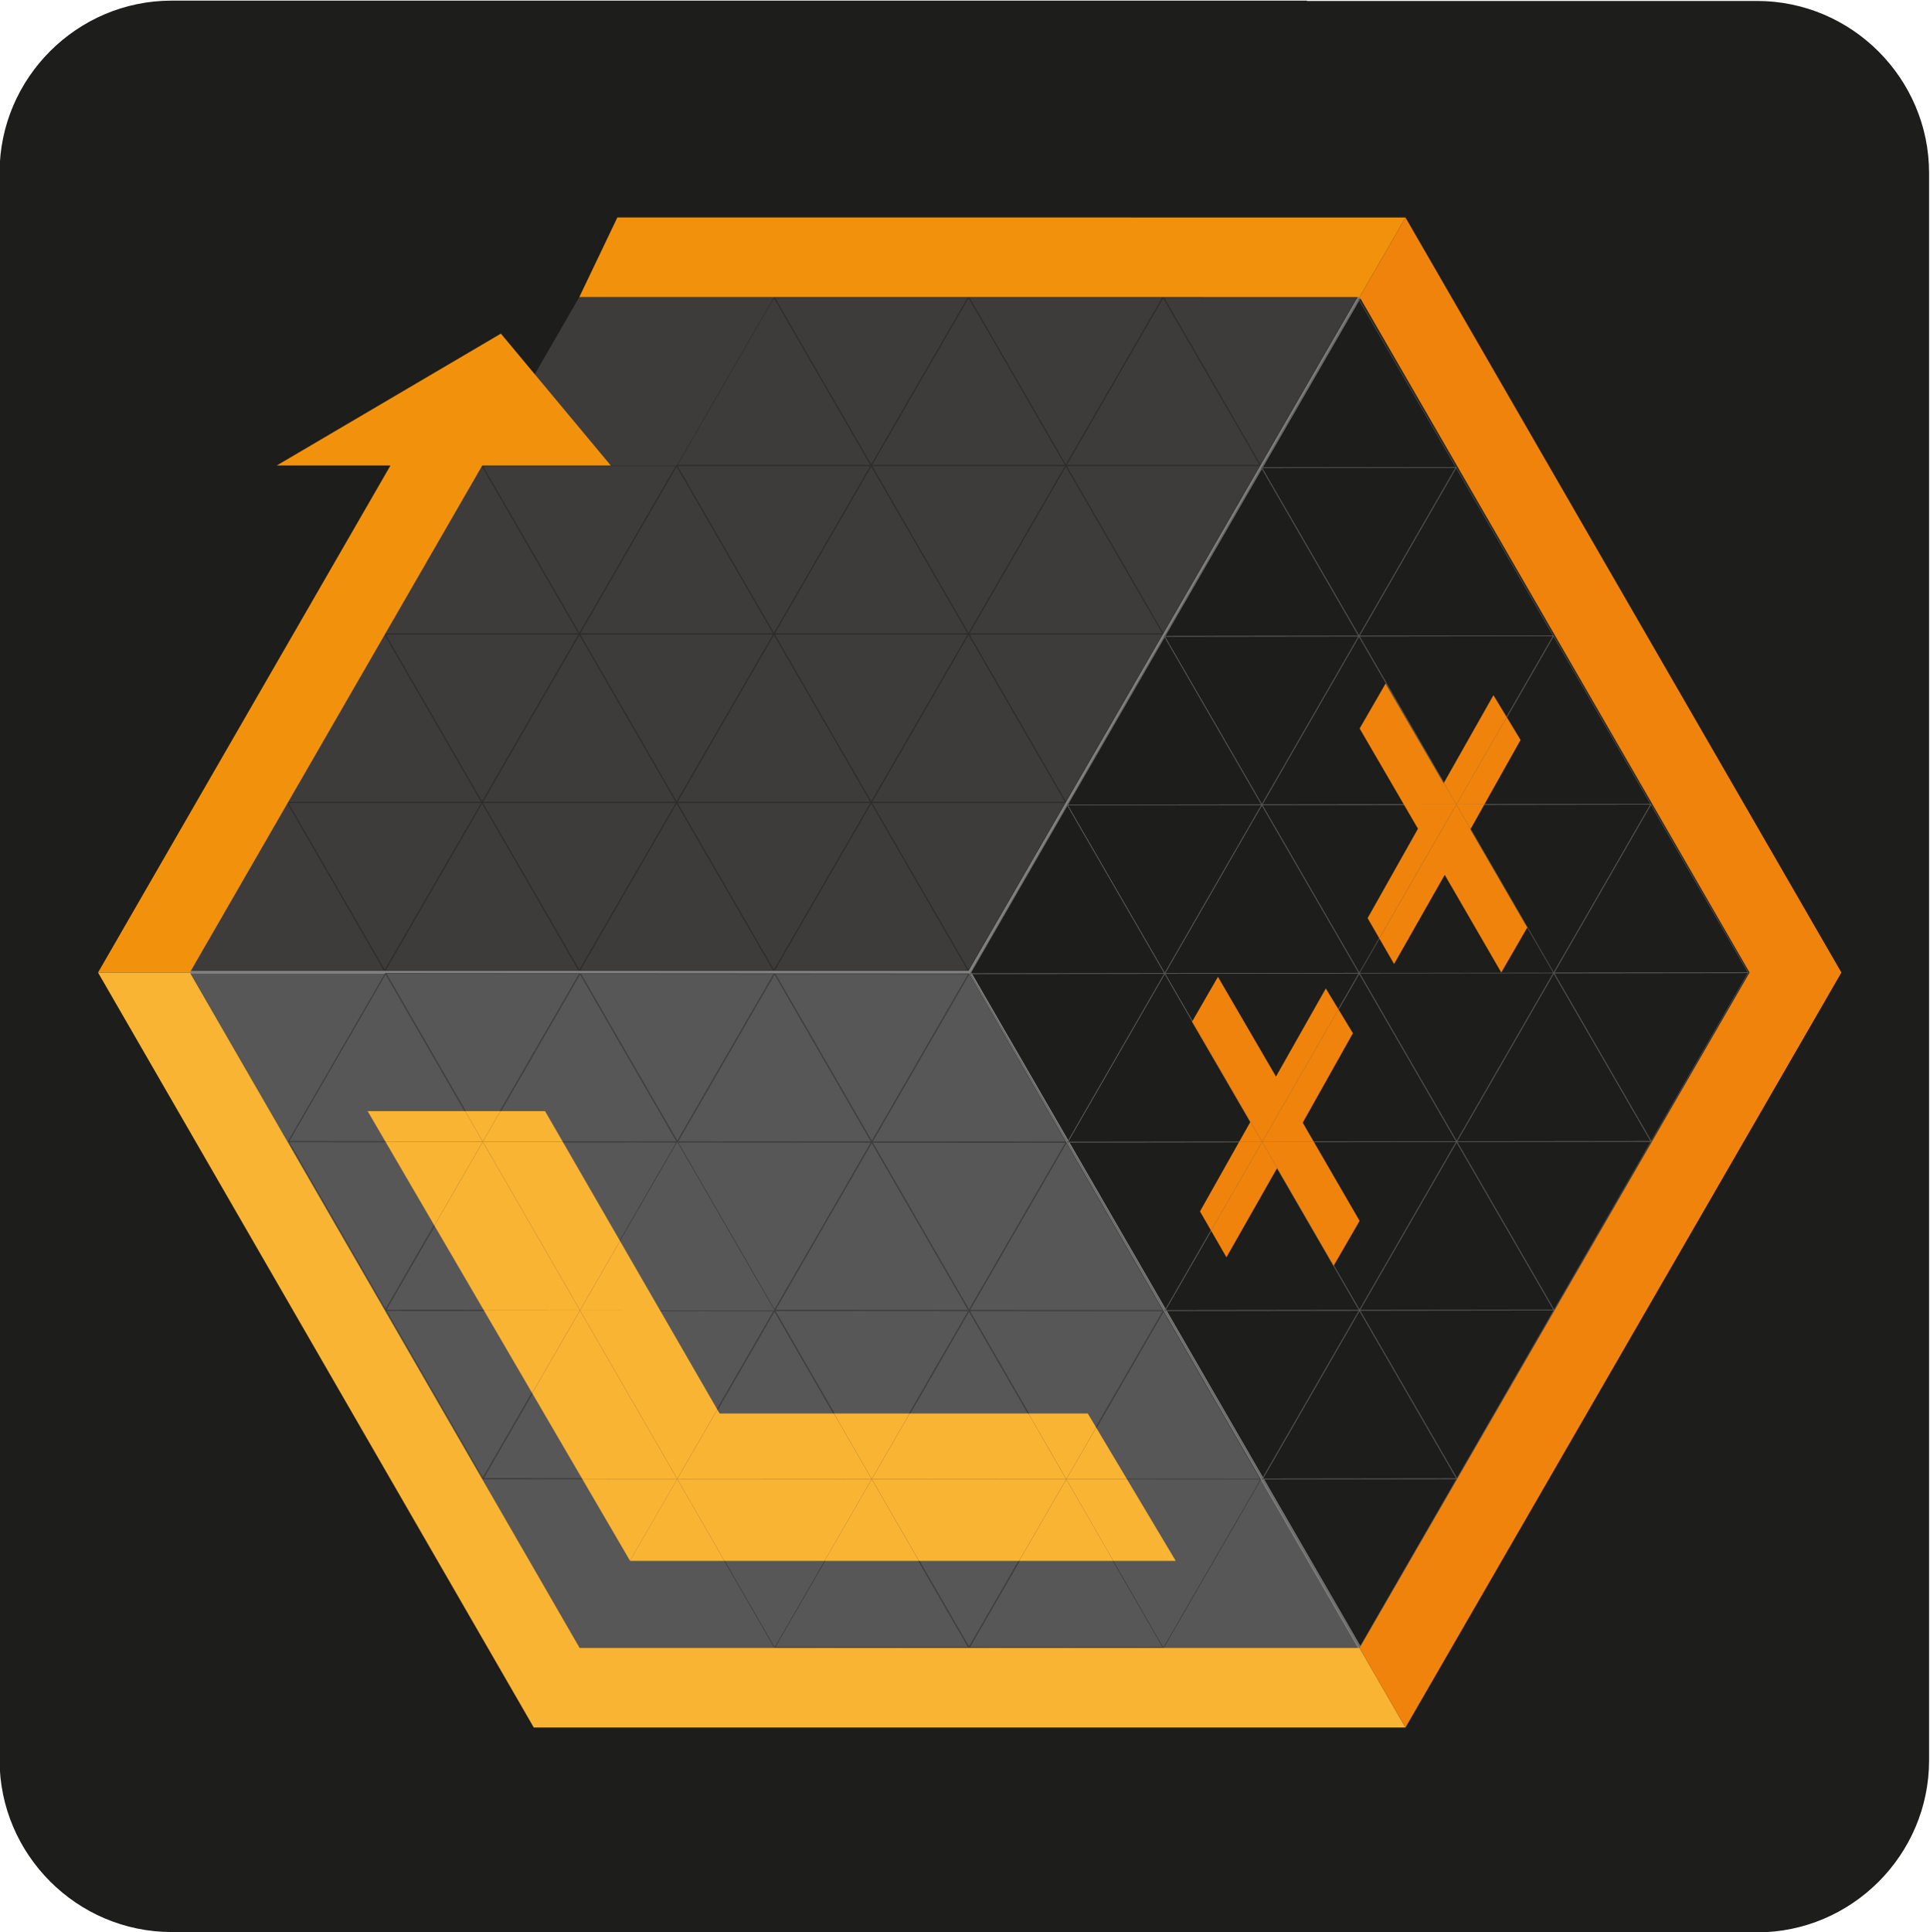 <svg height="420.744" viewBox="0 0 420.363 420.744" width="420.363" xmlns="http://www.w3.org/2000/svg" xmlns:xlink="http://www.w3.org/1999/xlink"><clipPath id="a"><path d="m0 595.28h841.89v-595.28h-841.89z"/></clipPath><clipPath id="b"><path d="m-63.595 55.067h190.785v-110.108h-190.785z"/></clipPath><clipPath id="c"><path d="m-143.089 82.587h190.785v-110.108h-190.785z"/></clipPath><clipPath id="d"><path d="m-15.899 82.587h190.785v-110.108h-190.785z"/></clipPath><clipPath id="e"><path d="m-111.291 82.587h190.785v-110.108h-190.785z"/></clipPath><clipPath id="f"><path d="m-111.291 82.587h190.785v-110.108h-190.785z"/></clipPath><clipPath id="g"><path d="m-158.988 55.067h190.785v-110.108h-190.785z"/></clipPath><clipPath id="h"><path d="m-47.696 82.587h190.785v-110.108h-190.785z"/></clipPath><clipPath id="i"><path d="m-79.493 82.587h190.785v-110.108h-190.785z"/></clipPath><clipPath id="j"><path d="m-127.19 55.067h190.785v-110.108h-190.785z"/></clipPath><clipPath id="k"><path d="m-127.19 55.067h190.785v-110.108h-190.785z"/></clipPath><clipPath id="l"><path d="m-47.696 82.587h190.785v-110.108h-190.785z"/></clipPath><clipPath id="m"><path d="m-79.493 82.587h190.785v-110.108h-190.785z"/></clipPath><clipPath id="n"><path d="m-31.797 55.067h190.785v-110.108h-190.785z"/></clipPath><clipPath id="o"><path d="m-95.393 55.067h190.785v-110.108h-190.785z"/></clipPath><clipPath id="p"><path d="m-95.393 55.067h190.785v-110.108h-190.785z"/></clipPath><clipPath id="q"><path d="m-111.291 27.545h190.785v-110.108h-190.785z"/></clipPath><clipPath id="r"><path d="m-95.392.024h190.785v-110.108h-190.785z"/></clipPath><clipPath id="s"><path d="m-79.493 27.545h190.785v-110.108h-190.785z"/></clipPath><clipPath id="t"><path d="m-63.595 55.067h190.785v-110.108h-190.785z"/></clipPath><clipPath id="u"><path d="m-143.088 27.545h190.785v-110.108h-190.785z"/></clipPath><clipPath id="v"><path d="m-127.19.024h190.785v-110.108h-190.785z"/></clipPath><clipPath id="w"><path d="m-158.988.024h190.785v-110.108h-190.785z"/></clipPath><clipPath id="x"><path d="m-127.19.024h190.785v-110.108h-190.785z"/></clipPath><clipPath id="y"><path d="m-79.493 27.545h190.785v-110.108h-190.785z"/></clipPath><clipPath id="z"><path d="m-174.886 27.545h190.785v-110.108h-190.785z"/></clipPath><clipPath id="A"><path d="m-47.696 27.545h190.785v-110.108h-190.785z"/></clipPath><clipPath id="B"><path d="m-111.291 27.545h190.785v-110.108h-190.785z"/></clipPath><clipPath id="C"><path d="m-143.088 27.545h190.785v-110.108h-190.785z"/></clipPath><clipPath id="D"><path d="m-47.696 27.545h190.785v-110.108h-190.785z"/></clipPath><clipPath id="E"><path d="m-79.493 27.545h190.785v-110.108h-190.785z"/></clipPath><clipPath id="F"><path d="m-158.988.024h190.785v-110.108h-190.785z"/></clipPath><clipPath id="G"><path d="m-190.784.024h190.785v-110.108h-190.785z"/></clipPath><g transform="matrix(1.333 0 0 -1.333 -372.365 551.22)"><path d="m566.434 413.362h-73.53v.053h-185.52c-15.461 0-28.11-12.65-28.11-28.11v-259.282c0-15.462 12.651-28.113 28.112-28.113h73.53v-.053h185.52c15.461 0 28.11 12.649 28.11 28.11v259.282c0 15.462-12.65 28.113-28.112 28.113" fill="#1d1d1b"/><path d="m437.047 254.403 64.535-111.379 64.805 111.543-65.029 111.55z" fill="#1d1d1b"/><path d="m501.491 144.315-63.708 110.341h-127.409l63.697-110.341z" fill="#585757"/><path d="m437.783 254.656h-127.477l63.698 110.342h127.496z" fill="#3d3c3b"/><path d="m438.03 254.706 63.684 110.239-.434.25-63.684-110.239h-127.235v-.5h127.235l63.677-110.216.434.25z" fill="#808080"/><g clip-path="url(#a)" fill="#1d1d1b"><path clip-path="url(#d)" d="m0 0-15.899-27.521h31.797zm0-.2 15.726-27.221h-31.452z" opacity=".5" transform="translate(326.309 282.436)"/><path clip-path="url(#l)" d="m0 0-15.898-27.521h31.797zm0-.2 15.726-27.221h-31.451z" opacity=".5" transform="translate(358.106 282.436)"/><path clip-path="url(#m)" d="m0 0-15.898-27.521h31.797zm0-.2 15.726-27.221h-31.452z" opacity=".5" transform="translate(389.903 282.436)"/><path clip-path="url(#e)" d="m0 0-15.898-27.521h31.796zm0-.2 15.726-27.221h-31.452z" opacity=".5" transform="translate(421.701 282.436)"/><path clip-path="url(#c)" d="m0 0h-31.798l15.899-27.521zm-.174-.101-15.725-27.219-15.725 27.219z" opacity=".5" transform="translate(453.499 282.436)"/><path clip-path="url(#f)" d="m0 0h-31.798l15.9-27.521zm-.173-.101-15.725-27.219-15.726 27.219z" opacity=".5" transform="translate(421.701 282.436)"/><path clip-path="url(#i)" d="m0 0h-31.798l15.9-27.521zm-.173-.101-15.725-27.219-15.726 27.219z" opacity=".5" transform="translate(389.903 282.436)"/><path clip-path="url(#h)" d="m0 0h-31.797l15.899-27.521zm-.173-.101-15.725-27.219-15.726 27.219z" opacity=".5" transform="translate(358.106 282.436)"/><path clip-path="url(#n)" d="m0 0-15.898-27.521h31.796zm0-.2 15.726-27.221h-31.452z" opacity=".5" transform="translate(342.207 309.956)"/><path clip-path="url(#b)" d="m0 0-15.899-27.521h31.797zm0-.2 15.726-27.221h-31.452z" opacity=".5" transform="translate(374.005 309.956)"/><path clip-path="url(#o)" d="m0 0-15.899-27.521h31.797zm0-.2 15.726-27.221h-31.452z" opacity=".5" transform="translate(405.803 309.956)"/><path clip-path="url(#k)" d="m0 0-15.898-27.521h31.797zm0-.2 15.726-27.221h-31.451z" opacity=".5" transform="translate(437.6 309.956)"/><path clip-path="url(#g)" d="m0 0h-31.798l15.9-27.521zm-.173-.1-15.725-27.22-15.726 27.22z" opacity=".5" transform="translate(469.397 309.956)"/><path clip-path="url(#j)" d="m0 0h-31.797l15.899-27.521zm-.173-.1-15.725-27.22-15.726 27.22z" opacity=".5" transform="translate(437.6 309.956)"/><path clip-path="url(#p)" d="m0 0h-31.798l15.899-27.521zm-.174-.1-15.725-27.22-15.726 27.22z" opacity=".5" transform="translate(405.803 309.956)"/><path clip-path="url(#t)" d="m0 0h-31.798l15.899-27.521zm-.174-.1-15.725-27.22-15.725 27.22z" opacity=".5" transform="translate(374.005 309.956)"/><path clip-path="url(#A)" d="m0 0-15.898-27.521h31.797zm0-.2 15.726-27.221h-31.452z" opacity=".5" transform="translate(358.106 337.478)"/><path clip-path="url(#E)" d="m0 0-15.898-27.521h31.796zm0-.2 15.726-27.221h-31.452z" opacity=".5" transform="translate(389.903 337.478)"/><path clip-path="url(#q)" d="m0 0-15.899-27.521h31.797zm0-.2 15.726-27.221h-31.452z" opacity=".5" transform="translate(421.701 337.478)"/><path clip-path="url(#u)" d="m0 0-15.898-27.521h31.797zm0-.2 15.726-27.221h-31.451z" opacity=".5" transform="translate(453.498 337.478)"/><path clip-path="url(#z)" d="m0 0h-31.798l15.9-27.521zm-.173-.1-15.725-27.221-15.726 27.221z" opacity=".5" transform="translate(485.296 337.478)"/><path clip-path="url(#C)" d="m0 0h-31.797l15.899-27.521zm-.173-.1-15.725-27.221-15.726 27.221z" opacity=".5" transform="translate(453.498 337.478)"/><path clip-path="url(#B)" d="m0 0h-31.798l15.899-27.521zm-.174-.1-15.725-27.221-15.726 27.221z" opacity=".5" transform="translate(421.701 337.478)"/><path clip-path="url(#s)" d="m0 0h-31.798l15.9-27.521zm-.174-.1-15.724-27.221-15.726 27.221z" opacity=".5" transform="translate(389.903 337.478)"/><path d="m0 0h31.798" style="opacity:.5;stroke:#3a3a3a;stroke-width:.1;stroke-linejoin:round;stroke-miterlimit:10;clip-path:url(#D)" transform="translate(358.106 337.478)"/><path clip-path="url(#r)" d="m0 0-15.898-27.521h31.796zm0-.2 15.726-27.221h-31.452z" opacity=".5" transform="translate(405.802 364.999)"/><path clip-path="url(#v)" d="m0 0-15.899-27.521h31.797zm0-.2 15.726-27.221h-31.452z" opacity=".5" transform="translate(437.6 364.999)"/><path clip-path="url(#w)" d="m0 0-15.899-27.521h31.797zm0-.2 15.726-27.221h-31.452z" opacity=".5" transform="translate(469.397 364.999)"/><path clip-path="url(#G)" d="m0 0h-31.797l15.899-27.521zm-.173-.1-15.725-27.221-15.726 27.221z" opacity=".5" transform="translate(501.194 364.999)"/><path clip-path="url(#F)" d="m0 0h-31.798l15.899-27.521zm-.174-.1-15.725-27.221-15.726 27.221z" opacity=".5" transform="translate(469.397 364.999)"/><path clip-path="url(#x)" d="m0 0h-31.798l15.899-27.521zm-.174-.1-15.725-27.221-15.725 27.221z" opacity=".5" transform="translate(437.6 364.999)"/><path d="m0 0 15.898 27.521" style="opacity:.5;stroke:#3a3a3a;stroke-width:.1;stroke-linejoin:round;stroke-miterlimit:10;clip-path:url(#y)" transform="translate(389.903 337.478)"/></g><g fill="none" stroke-miterlimit="10" stroke-width=".1"><path d="m517.267 337.159-15.912 27.513-15.871-27.554z" stroke="#575756"/><path d="m501.396 309.606-15.912 27.513-15.871-27.554z" stroke="#575756"/><path d="m485.524 282.052-15.912 27.513-15.871-27.554z" stroke="#575756"/><path d="m469.653 254.498-15.912 27.513-15.871-27.554z" stroke="#575756"/><path d="m437.87 254.457 15.912-27.513 15.871 27.554z" stroke="#575756"/><path d="m453.741 282.011 15.912-27.513 15.871 27.554z" stroke="#575756"/><path d="m469.612 309.565 15.912-27.513 15.871 27.554z" stroke="#575756"/><path d="m485.483 337.118 15.912-27.513 15.871 27.554z" stroke="#575756"/><path d="m533.178 309.646-15.911 27.513-15.871-27.554z" stroke="#575756"/><path d="m517.308 282.093-15.912 27.513-15.871-27.554z" stroke="#575756"/><path d="m501.437 254.539-15.912 27.513-15.871-27.554z" stroke="#575756"/><path d="m485.565 226.985-15.912 27.513-15.871-27.554z" stroke="#575756"/><path d="m453.782 226.944 15.912-27.513 15.871 27.554z" stroke="#575756"/><path d="m469.653 254.498 15.912-27.513 15.871 27.554z" stroke="#575756"/><path d="m485.524 282.052 15.912-27.513 15.871 27.554z" stroke="#575756"/><path d="m501.396 309.606 15.912-27.513 15.87 27.554z" stroke="#575756"/><path d="m549.092 282.133-15.912 27.513-15.871-27.554z" stroke="#575756"/><path d="m517.35 227.025-15.912 27.513-15.871-27.554z" stroke="#575756"/><path d="m501.478 199.472-15.912 27.513-15.871-27.554z" stroke="#575756"/><path d="m469.695 199.431 15.912-27.513 15.871 27.554z" stroke="#575756"/><path d="m485.566 226.984 15.912-27.513 15.871 27.554z" stroke="#575756"/><path d="m501.438 254.538 15.912-27.513 15.871 27.554z" stroke="#575756"/><path d="m517.309 282.092 15.912-27.513 15.871 27.554z" stroke="#575756"/><path d="m565.004 254.62-15.912 27.513-15.871-27.554z" stroke="#575756"/><path d="m549.133 227.066-15.912 27.513-15.871-27.554z" stroke="#575756"/><path d="m533.262 199.513-15.912 27.513-15.871-27.554z" stroke="#575756"/><path d="m517.391 171.959-15.912 27.513-15.871-27.554z" stroke="#575756"/><path d="m485.607 171.918 15.912-27.513 15.871 27.554z" stroke="#575756"/><path d="m501.478 199.472 15.912-27.513 15.871 27.554z" stroke="#575756"/><path d="m517.35 227.025 15.912-27.513 15.871 27.554z" stroke="#575756"/><path d="m533.221 254.579 15.912-27.513 15.871 27.554z" stroke="#575756"/><path d="m485.352 171.859-15.895-27.522" stroke="#3a3a3a"/></g><path d="m469.465 199.403-15.896-27.522 31.783-.022zm0-.2 15.714-27.243-31.437.02z" fill="#3a3a3a"/><path d="m437.69 254.492-15.896-27.523 31.784-.022zm0-.2 15.714-27.244-31.437.021z" fill="#3a3a3a"/><path d="m405.906 254.514 15.888-27.545 15.895 27.524zm.173-.101 31.436-.021-15.721-27.223z" fill="#3a3a3a"/><path d="m453.569 171.881-15.896-27.522 31.784-.022zm0-.2 15.714-27.244-31.437.021z" fill="#3a3a3a"/><path d="m405.906 254.514-15.896-27.523 31.784-.022zm0-.2 15.715-27.244-31.438.021z" fill="#3a3a3a"/><path d="m374.123 254.535 15.888-27.545 15.895 27.524zm.173-.101 31.437-.021-15.722-27.223z" fill="#3a3a3a"/><path d="m421.786 171.902 15.888-27.544 15.895 27.523zm.173-.1 31.436-.021-15.721-27.223z" fill="#3a3a3a"/><path d="m421.785 171.901-15.896-27.522 31.784-.022zm0-.2 15.715-27.243-31.438.02z" fill="#3a3a3a"/><path d="m374.122 254.534-15.896-27.523 31.784-.022zm0-.2 15.715-27.244-31.437.021z" fill="#3a3a3a"/><path d="m342.339 254.556 15.888-27.545 15.895 27.524zm.174-.101 31.436-.021-15.722-27.223z" fill="#3a3a3a"/><path d="m405.89 144.379-15.888 27.544" fill="none" stroke="#3a3a3a" stroke-miterlimit="10" stroke-width=".1"/><path d="m342.339 254.555-15.895-27.522 31.783-.022zm0-.199 15.715-27.244-31.437.021z" fill="#3a3a3a"/><path d="m326.444 227.032 15.895 27.522" fill="none" stroke="#3a3a3a" stroke-miterlimit="10" stroke-width=".1"/><path d="m326.444 227.032 15.887-27.544 15.895 27.523zm.173-.1 31.436-.021-15.722-27.223z" fill="#3a3a3a"/><path d="m501.491 364.991-127.487.007 6.214 13 128.777-.007z" fill="#f2920c"/><path d="m310.37 254.65 47.784 82.828h20.988l-17.955 21.542-36.623-21.542h18.58l-47.784-82.828z" fill="#f2920c"/><path d="m508.992 131.315h-142.431l-71.201 123.335h15.01l63.697-110.335h127.421z" fill="#fab433"/><path d="m508.992 131.315 71.226 123.335-71.226 123.341-7.504-13 63.718-110.341-63.718-110.335z" fill="#f0830c"/><path d="m453.577 226.947-15.896-27.522 31.784-.022zm0-.199 15.714-27.244-31.437.021z" fill="#3a3a3a"/><path d="m421.794 226.969 15.888-27.544 15.895 27.523zm.173-.1 31.436-.021-15.721-27.223z" fill="#3a3a3a"/><path d="m437.682 199.425 15.888-27.544 15.895 27.523zm.173-.1 31.436-.021-15.721-27.223z" fill="#3a3a3a"/><path d="m437.682 199.425-15.896-27.522 31.784-.022zm0-.2 15.714-27.243-31.437.02z" fill="#3a3a3a"/><path d="m421.794 226.969-15.896-27.522 31.784-.022zm0-.199 15.715-27.244-31.438.021z" fill="#3a3a3a"/><path d="m390.011 226.99 15.888-27.544 15.895 27.523zm.173-.1 31.437-.021-15.722-27.223z" fill="#3a3a3a"/><path d="m405.898 199.446 15.888-27.544 15.895 27.523zm.173-.1 31.437-.021-15.722-27.223z" fill="#3a3a3a"/><path d="m405.897 199.445-15.896-27.522 31.784-.022zm0-.2 15.715-27.243-31.438.02z" fill="#3a3a3a"/><path d="m358.227 227.011 15.888-27.544 15.895 27.523zm.174-.1 31.436-.021-15.722-27.223z" fill="#3a3a3a"/><path d="m374.114 199.467 15.888-27.544 15.895 27.523zm.173-.1 31.437-.021-15.722-27.223z" fill="#3a3a3a"/><path d="m374.114 199.467-15.896-27.522 31.784-.022zm0-.2 15.715-27.243-31.437.02z" fill="#3a3a3a"/><path d="m358.227 227.011-15.896-27.522 31.784-.022zm0-.2 15.715-27.243-31.437.02z" fill="#3a3a3a"/><path d="m342.331 199.488 15.888-27.544 15.895 27.523zm.174-.1 31.436-.021-15.722-27.223z" fill="#3a3a3a"/><path d="m390.002 171.923-31.783.021" fill="none" stroke="#3a3a3a" stroke-miterlimit="10" stroke-width=".1"/><g fill="#fab433"><path d="m453.569 171.881 9.92-.007-5.043 8.45z"/><path d="m447.378 182.615 6.192-10.734 4.876 8.443-1.367 2.291z"/><path d="m461.263 158.542h10.185l-7.958 13.332-9.921.007z"/><path d="m445.865 158.542h15.398l-7.694 13.339z"/><path d="m427.973 182.615-6.187-10.713 31.783-.021-6.192 10.734z"/><path d="m415.607 182.615 6.179-10.713 6.188 10.713z"/><path d="m429.492 158.542h16.373l7.704 13.339-31.783.022z"/><path d="m414.069 158.542h15.422l-7.706 13.36z"/><path d="m390.002 171.923 31.784-.021-6.18 10.714h-18.684l-.372.644z"/><path d="m374.114 199.467 13.083-.009-6.543 11.333z"/><path d="m361.114 232.01-2.887-4.999 13.067-.009-2.892 5.008z"/><path d="m355.343 232.01 2.884-4.999 2.887 4.999z"/><path d="m374.114 199.467 6.54 11.324-9.36 16.211-13.067.009z"/><path d="m390.002 171.923 6.548 11.337-9.352 16.199-13.084.008z"/><path d="m397.719 158.542h16.35l7.715 13.36-31.783.02z"/><path d="m382.284 158.559.01-.017h15.426l-7.718 13.38z"/><path d="m366.302 185.941 8.176-14.008 15.523-.01-15.887 27.544z"/><path d="m350.321 213.321 8.08-13.844 15.713-.01-15.887 27.543z"/><path d="m339.413 232.01 2.912-4.989 15.902-.01-2.883 4.999z"/><path d="m350.321 213.321 7.906 13.689-15.902.011z"/><path d="m366.302 185.941 7.812 13.526-15.713.011z"/><path d="m382.284 158.559 7.718 13.363-15.524.011z"/></g><g fill="#f0830c"><path d="m474.108 246.604 9.53-16.372-1.831-3.251 3.758.005-11.402 19.714z"/><path d="m481.807 226.981-6.395-11.353 1.807-3.132 8.346 14.49z"/><path d="m474.164 246.7 11.402-19.714 12.472 21.653-2.065 3.408-8.142-14.389-9.481 16.292z"/><path d="m485.566 226.984 8.449.011-1.811 3.126 8.199 14.616-2.364 3.9z"/><path d="m477.22 212.494 2.517-4.36 8.275 14.562 9.24-15.954.01.019-11.696 20.223z"/><path d="m485.566 226.984 11.696-20.224 4.233 7.325-7.48 12.91z"/></g><g fill="#f0830c"><path d="m501.5 294.512 7.236-12.431 8.572.011-2.047 3.539-.038-.066-9.48 16.292z"/><path d="m508.735 282.082 2.294-3.942-8.226-14.604 1.91-3.308 12.594 21.865z"/><path d="m515.26 285.632 2.047-3.539 8.227 14.283-2.169 3.579z"/><path d="m517.308 282.091 4.57.006 5.917 10.548-2.26 3.729z"/><path d="m504.714 260.227 2.416-4.184 8.274 14.562 9.24-15.954 4.242 7.344-9.289 16.036.029.053-2.318 4.008z"/><path d="m517.308 282.091 2.318-4.008 2.252 4.014z"/></g></g></svg>